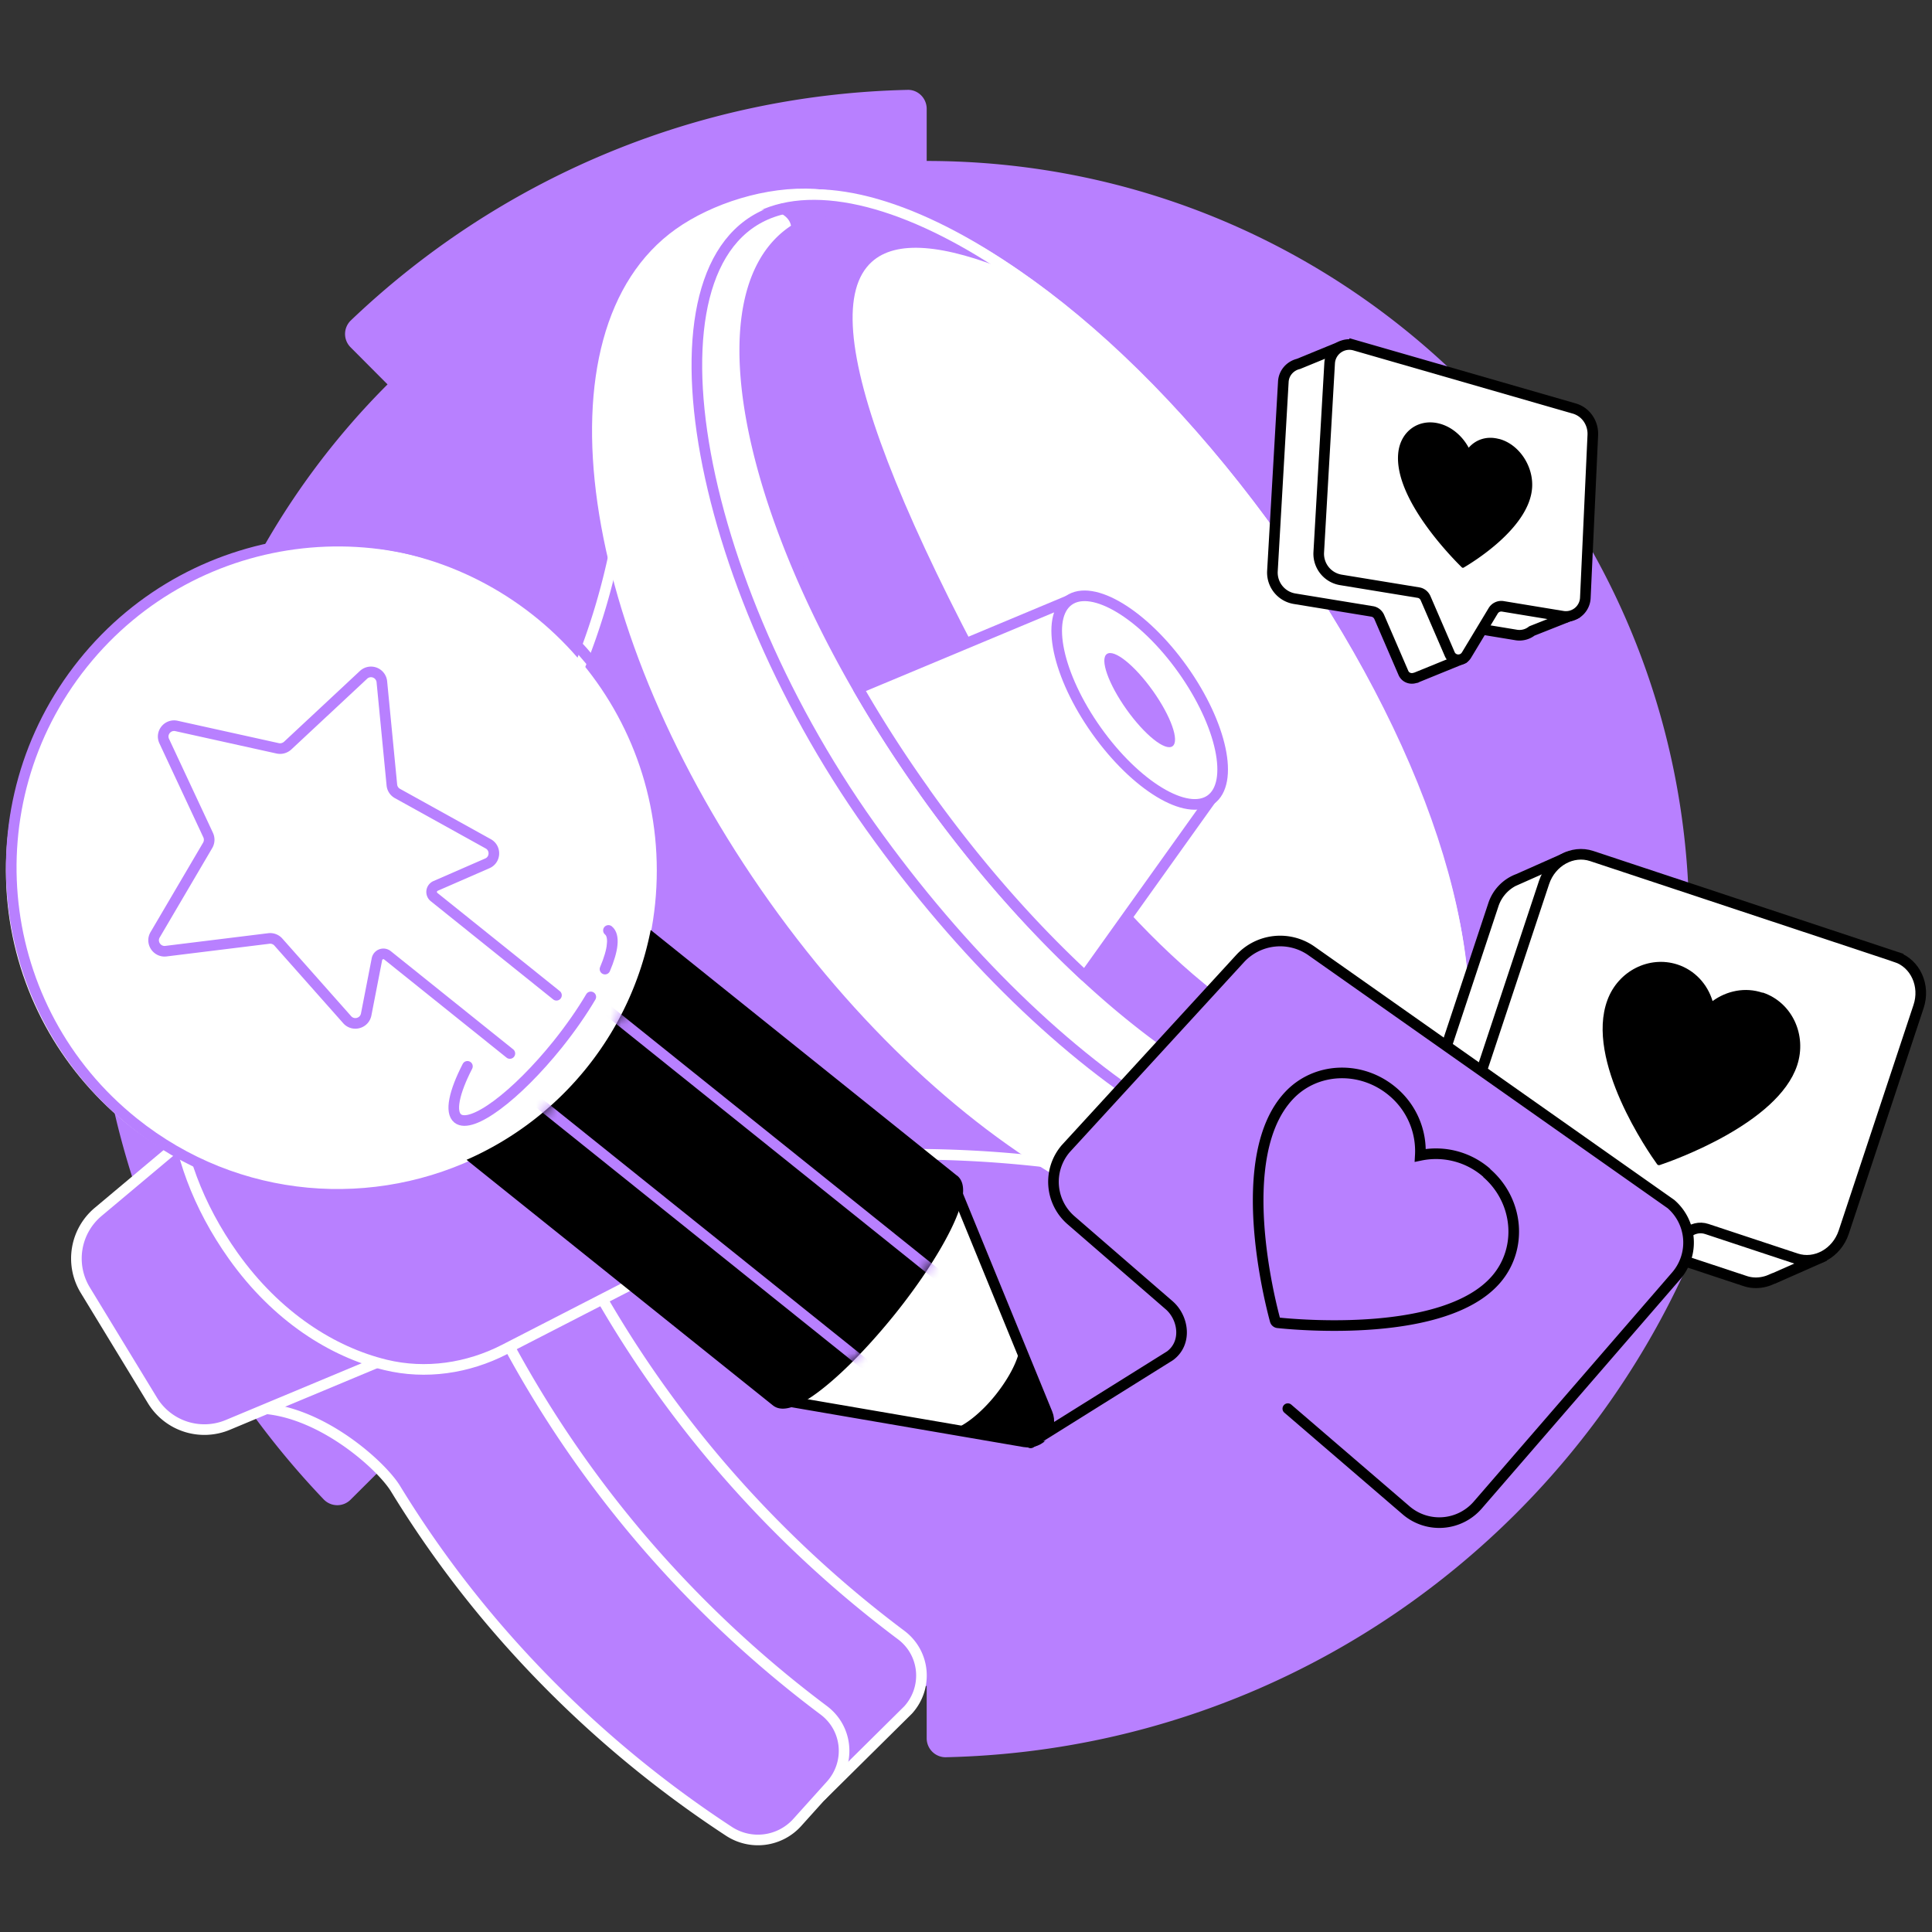 <svg width="182" height="182" fill="none" xmlns="http://www.w3.org/2000/svg"><rect width="100%" height="100%" fill="#333333" stroke="none"/><path d="M36.52 137.792c13 13 30.953 21.034 50.777 21.034v4.924c0 .999.816 1.801 1.801 1.787 41.941-.942 75.778-34.779 76.735-76.735.028-.998-.788-1.814-1.787-1.814h-4.924c0-39.662-32.163-71.825-71.825-71.825v-4.91c0-1-.816-1.815-1.8-1.787-20.317.464-38.748 8.639-52.451 21.723a1.77 1.77 0 0 0-.014 2.533l3.475 3.489c-13 13-21.034 30.953-21.034 50.777h-4.91c-1 0-1.815.816-1.787 1.814.464 20.317 8.639 38.748 21.723 52.451a1.77 1.77 0 0 0 2.533.014l3.489-3.475Z" fill="#B880FF"/><path d="M77.379 169.167c-7.02-4.207-14.239-12.424-23.144-22.751a100.419 100.419 0 0 1-9.694-13.281c-1.393-2.265-7.33-7.569-13.183-7.569v-3.659l7.879-6.471 15.279 2.912a105.353 105.353 0 0 0 13.352 19.739 106.62 106.62 0 0 0 17.01 15.927c2.279 1.702 2.575 4.952.675 7.063l-8.174 8.09Z" fill="#B880FF" stroke="#fff" stroke-linecap="round" stroke-linejoin="round"/><path d="M75.1 171.686a4.985 4.985 0 0 1-6.43.83 104.113 104.113 0 0 1-21.724-19.008 100.484 100.484 0 0 1-9.693-13.281c-1.393-2.265-7.33-7.57-13.183-7.57v-3.658l7.878-6.472 15.28 2.913a105.353 105.353 0 0 0 13.352 19.739 106.67 106.67 0 0 0 17.01 15.927c2.279 1.702 2.574 4.952.675 7.063l-3.166 3.517Z" fill="#B880FF" stroke="#fff" stroke-linecap="round" stroke-linejoin="round"/><path d="m39.236 126.805-17.784 7.428a5.726 5.726 0 0 1-7.09-2.307L8.03 121.528a5.727 5.727 0 0 1 1.21-7.358l14.759-12.381 15.223 25.001.014.015Z" fill="#B880FF" stroke="#fff" stroke-linecap="round" stroke-linejoin="round"/><path d="M58.638 47.621c-.732 5.29-2.476 13.127-7.02 21.555-6.571 12.198-15.59 19.275-20.612 22.666-6.416 6.458-6.247 16.461-.76 21.835 4.347 4.264 11.593 5.178 17.7 1.97a107.746 107.746 0 0 1 24.944-6.12c13.029-1.59 24.101-.521 31.98.872-15.42-20.935-30.826-41.856-46.246-62.792l.014.014Z" fill="#B880FF" stroke="#fff" stroke-linecap="round" stroke-linejoin="round"/><path d="M120.234 50.998c13.464 18.923 20.204 38.607 16.729 51.607-1.168 4.389-4.489 8.723-7.781 11.058-13.07 9.3-38.269-3.686-56.278-28.997-18.008-25.31-22.018-53.38-8.948-62.68 3.264-2.32 8.315-3.98 12.803-3.685 13.45.914 29.968 13.703 43.475 32.683v.014Z" fill="#fff" stroke="#fff" stroke-linecap="round" stroke-linejoin="round"/><path d="M137.906 96.667c-1.056 1.421-2.209 2.308-3.321 2.87-6.908 3.461-18.6-2.7-29.377-14.871C84.132 49.774 76.441 29.781 82.134 24.66c2.266-2.04 6.67-1.717 13.212.985-1.928-1.73-12.508-8.259-20.64-7.162-1.59.211-3.04.704-4.334 1.464 1.871-.465 3.49-.057 4.01.928.099.197.211.52.169.985-2.597 1.948-3.954 5.262-4.249 9.708-1.632 25.606 28.153 56.278 30.362 58.909 2.546 2.94 20.949 19.992 32.134 13.253 3.194-1.927 4.981-3.953 5.108-7.063Z" fill="#B880FF"/><path d="M132.798 103.73c-9.145 6.514-29.602-6.542-45.698-29.152C71.02 51.968 65.391 28.36 74.55 21.846a8.603 8.603 0 0 1 2.716-1.28" stroke="#B880FF" stroke-linecap="round" stroke-linejoin="round"/><path d="M87.1 74.579c4.784 6.725 9.962 12.592 15.097 17.361l11.847-16.587-13.366-18.783-19.824 8.287a119.767 119.767 0 0 0 6.247 9.708v.014Z" fill="#fff" stroke="#B880FF" stroke-linecap="round" stroke-linejoin="round"/><path d="M114.041 75.342c2.241-1.595 1.068-7.091-2.621-12.277-3.69-5.185-8.497-8.096-10.739-6.502-2.241 1.595-1.067 7.091 2.622 12.277 3.689 5.185 8.497 8.096 10.738 6.502Z" fill="#fff" stroke="#B880FF" stroke-linecap="round" stroke-linejoin="round"/><path d="M110.453 70.298c.684-.487-.146-2.826-1.853-5.226-1.708-2.4-3.646-3.95-4.33-3.464-.683.486.146 2.826 1.853 5.226 1.708 2.4 3.646 3.95 4.33 3.464Z" fill="#B880FF"/><path d="M69.64 20.383c10.567-7.513 33.219 6.19 50.595 30.615 17.375 24.425 22.905 50.326 12.338 57.84" stroke="#fff" stroke-linecap="round" stroke-linejoin="round"/><path d="M132.574 108.449c-10.566 7.513-33.218-6.19-50.594-30.615-17.376-24.424-22.244-55.25-7.963-58.205" stroke="#B880FF" stroke-linecap="round" stroke-linejoin="round"/><path d="M50.182 101.057c-6.697-9.427-22.37-12.606-16.447-16.827l-13.183 9.384c-5.923 4.207-5.29 15.266 1.421 24.692 4.094 5.755 9.37 9.061 14.35 10.271 3.771.914 7.753.323 11.2-1.449l12.1-6.219-1.604-2.547c3.18-7.245-1.111-7.878-7.823-17.305h-.014Z" fill="#B880FF" stroke="#fff" stroke-linecap="round" stroke-linejoin="round"/><path d="M31.215 112.163c16.655 0 30.157-13.502 30.157-30.157S47.87 51.85 31.215 51.85 1.058 65.351 1.058 82.006s13.502 30.157 30.157 30.157Z" fill="#fff" stroke="#fff" stroke-linecap="round" stroke-linejoin="round"/><path d="M52.42 93.755 40.897 84.51a.618.618 0 0 1 .14-1.055l4.868-2.124c.788-.338.83-1.435.085-1.843l-8.554-4.742a1.023 1.023 0 0 1-.521-.802l-.943-9.722a1.029 1.029 0 0 0-1.73-.647l-7.147 6.669c-.254.225-.591.323-.929.253l-9.54-2.11c-.83-.183-1.519.66-1.153 1.435l4.137 8.85c.14.309.126.66-.043.956l-4.952 8.428c-.436.731.169 1.646 1.013 1.547l9.694-1.195c.338-.043.675.084.9.337l6.486 7.316c.563.633 1.618.352 1.787-.492l1.013-5.206a.618.618 0 0 1 .999-.366l11.523 9.244" stroke="#B880FF" stroke-linecap="round" stroke-linejoin="round"/><path d="M55.655 93.91c-.83 1.407-1.885 2.927-3.11 4.46-3.925 4.882-8.132 8.02-9.426 6.993-.746-.605-.338-2.477.914-4.911" stroke="#B880FF" stroke-linecap="round" stroke-linejoin="round"/><path d="M57.316 87.649c.604.492.45 1.829-.324 3.644l.324-3.644Z" fill="#B880FF"/><path d="M57.316 87.649c.604.492.45 1.829-.324 3.644" stroke="#B880FF" stroke-linecap="round" stroke-linejoin="round"/><path d="M45.877 109.119c-10.468 5.361-23.538 4.46-33.303-3.377C-.678 95.12-2.803 75.746 7.82 62.493c10.623-13.253 29.996-15.378 43.25-4.756 8.976 7.204 12.859 18.417 11.114 29.012" stroke="#B880FF" stroke-linecap="round" stroke-linejoin="round"/><path d="m98.651 133.136-8.948-21.85-16.475 20.542 23.27 3.995c1.52.268 2.744-1.252 2.153-2.687Z" fill="#fff" stroke="#000" stroke-linecap="round" stroke-linejoin="round"/><path d="m89.703 134.655 7.387 1.266c1.266.212 2.279-1.041 1.786-2.237l-2.8-6.837c-.084 1.097-.914 2.828-2.279 4.544-1.364 1.717-3.039 3.025-4.094 3.264ZM90.153 110.751 61.297 87.606c-.9 4.601-2.884 9.061-6.008 12.958a29.917 29.917 0 0 1-11.34 8.695l28.857 23.13c.267.212.576.31.942.31.943 0 2.251-.675 3.94-2.04 2.026-1.632 4.361-4.066 6.598-6.838 2.237-2.786 4.094-5.599 5.248-7.921 1.35-2.715 1.548-4.404.633-5.149h-.014Z" fill="#000"/><mask id="mask0_1577_7936" style="mask-type:luminance" maskUnits="userSpaceOnUse" x="43" y="87" width="48" height="46"><path d="M90.153 110.751 61.297 87.606c-.9 4.601-2.884 9.061-6.008 12.958a29.917 29.917 0 0 1-11.34 8.695l28.857 23.13c.267.212.576.31.942.31.943 0 2.251-.675 3.94-2.04 2.026-1.632 4.361-4.066 6.598-6.838 2.237-2.786 4.094-5.599 5.248-7.921 1.35-2.715 1.548-4.404.633-5.149h-.014Z" fill="#fff"/></mask><g mask="url(#mask0_1577_7936)" stroke="#B880FF" stroke-linecap="round" stroke-linejoin="round"><path d="m46.82 100.733 34.441 27.619M53.615 92.264l34.554 27.716"/></g><path d="m148.513 57.751-3.321-3.756.521-11.256a2.471 2.471 0 0 0-1.801-2.504l-14.618-4.207-2.997-3.377-3.982 1.632c-.759.183-1.378.83-1.421 1.689l-1.027 17.826a2.497 2.497 0 0 0 2.083 2.603l7.302 1.195c.295.043.548.24.675.521l2.279 5.276c.197.45.69.605 1.098.464l.084-.014c.014 0 .042 0 .056-.028l4.418-1.8-1.069-3.082c.127-.042.267-.07.408-.042l5.642.928a1.89 1.89 0 0 0 1.463-.38l4.193-1.66.014-.028Z" fill="#fff" stroke="#000" stroke-linecap="round" stroke-linejoin="round"/><path d="m148.274 38.476-20.654-5.951a1.86 1.86 0 0 0-2.363 1.674l-1.027 17.826a2.496 2.496 0 0 0 2.082 2.603l7.302 1.196c.295.042.549.24.675.52l2.28 5.276c.281.662 1.195.718 1.575.099l2.519-4.179a.893.893 0 0 1 .9-.422l5.642.929a1.834 1.834 0 0 0 2.139-1.745l.703-15.307c.056-1.154-.661-2.21-1.773-2.519Z" fill="#fff" stroke="#000" stroke-miterlimit="10"/><path d="M141.183 41.346c-1.126-.295-2.153.057-2.828.83-.591-1.097-1.604-1.983-2.786-2.279-1.942-.492-3.672.746-3.855 2.828-.394 4.348 5.262 10.004 5.994 10.721a.148.148 0 0 0 .168.028c.76-.45 6.275-3.756 6.458-7.611.099-2.026-1.28-4.038-3.123-4.517" fill="#000"/><path d="m173.838 92.277-24.284-8.061-2.138-3.363-4.404 1.956a3.867 3.867 0 0 0-2.336 2.434l-7.048 21.259c-.662 1.969.295 4.066 2.11 4.671l8.414 2.785c.661.226 1.153.816 1.28 1.548l1.224 7.19c.183 1.041 1.351 1.421 2.11.703l5.276-5.023a1.957 1.957 0 0 1 1.956-.478l8.414 2.786c.731.239 1.491.197 2.194-.057l.465-.197h.028l4.263-1.885-1.688-2.659 6.275-18.923c.661-1.97-.296-4.066-2.111-4.671v-.015Z" fill="#fff" stroke="#000" stroke-miterlimit="10"/><path d="m178.622 90.153-28.674-9.511c-1.815-.605-3.827.507-4.488 2.476l-7.049 21.259c-.661 1.97.296 4.066 2.111 4.671l8.413 2.786c.662.225 1.154.816 1.281 1.548l1.224 7.189c.183 1.041 1.35 1.421 2.11.704l5.276-5.023c.535-.521 1.28-.704 1.956-.479l8.413 2.786c1.815.605 3.827-.506 4.488-2.476l7.049-21.259c.661-1.97-.295-4.066-2.11-4.671Z" fill="#fff" stroke="#000" stroke-miterlimit="10"/><path d="M166.029 93.515c-1.632-.548-3.362-.183-4.699.788-.478-1.59-1.674-2.912-3.32-3.447-2.659-.858-5.572.605-6.585 3.349-2.124 5.712 3.869 14.351 4.685 15.476.057.071.141.099.24.071 1.308-.437 11.129-3.926 12.944-9.385.956-2.884-.493-5.951-3.236-6.866" fill="#000"/><path d="m121.317 132.699 11.129 9.567a4.794 4.794 0 0 0 6.768-.492l18.684-21.582a4.796 4.796 0 0 0-.492-6.768L123.54 89.576a5.128 5.128 0 0 0-6.725.732L100.41 108.19a4.794 4.794 0 0 0 .493 6.768l9.257 8.019c1.337 1.182 1.689 3.532.057 4.742l-13.127 8.202" fill="#B880FF"/><path d="m121.317 132.699 11.129 9.567a4.794 4.794 0 0 0 6.768-.492l18.684-21.582a4.796 4.796 0 0 0-.492-6.768L123.54 89.576a5.128 5.128 0 0 0-6.725.732L100.41 108.19a4.794 4.794 0 0 0 .493 6.768l9.257 8.019c1.337 1.182 1.689 3.532.057 4.742l-13.127 8.202" stroke="#000" stroke-linecap="round" stroke-linejoin="round"/><path d="M140.057 110.483a7.268 7.268 0 0 0-6.261-1.646 7.297 7.297 0 0 0-2.574-5.979c-2.941-2.505-7.26-2.364-9.807.365-5.304 5.67-1.786 19.346-1.294 21.161a.3.3 0 0 0 .253.225c1.843.197 15.758 1.463 20.556-4.08 2.532-2.927 2.138-7.415-.887-10.032" fill="#B880FF"/><path d="M140.057 110.483a7.268 7.268 0 0 0-6.261-1.646 7.297 7.297 0 0 0-2.574-5.979c-2.941-2.505-7.26-2.364-9.807.365-5.304 5.67-1.786 19.346-1.294 21.161a.3.3 0 0 0 .253.225c1.843.197 15.758 1.463 20.556-4.08 2.532-2.927 2.138-7.415-.887-10.032" stroke="#000" stroke-miterlimit="10"/></svg>

